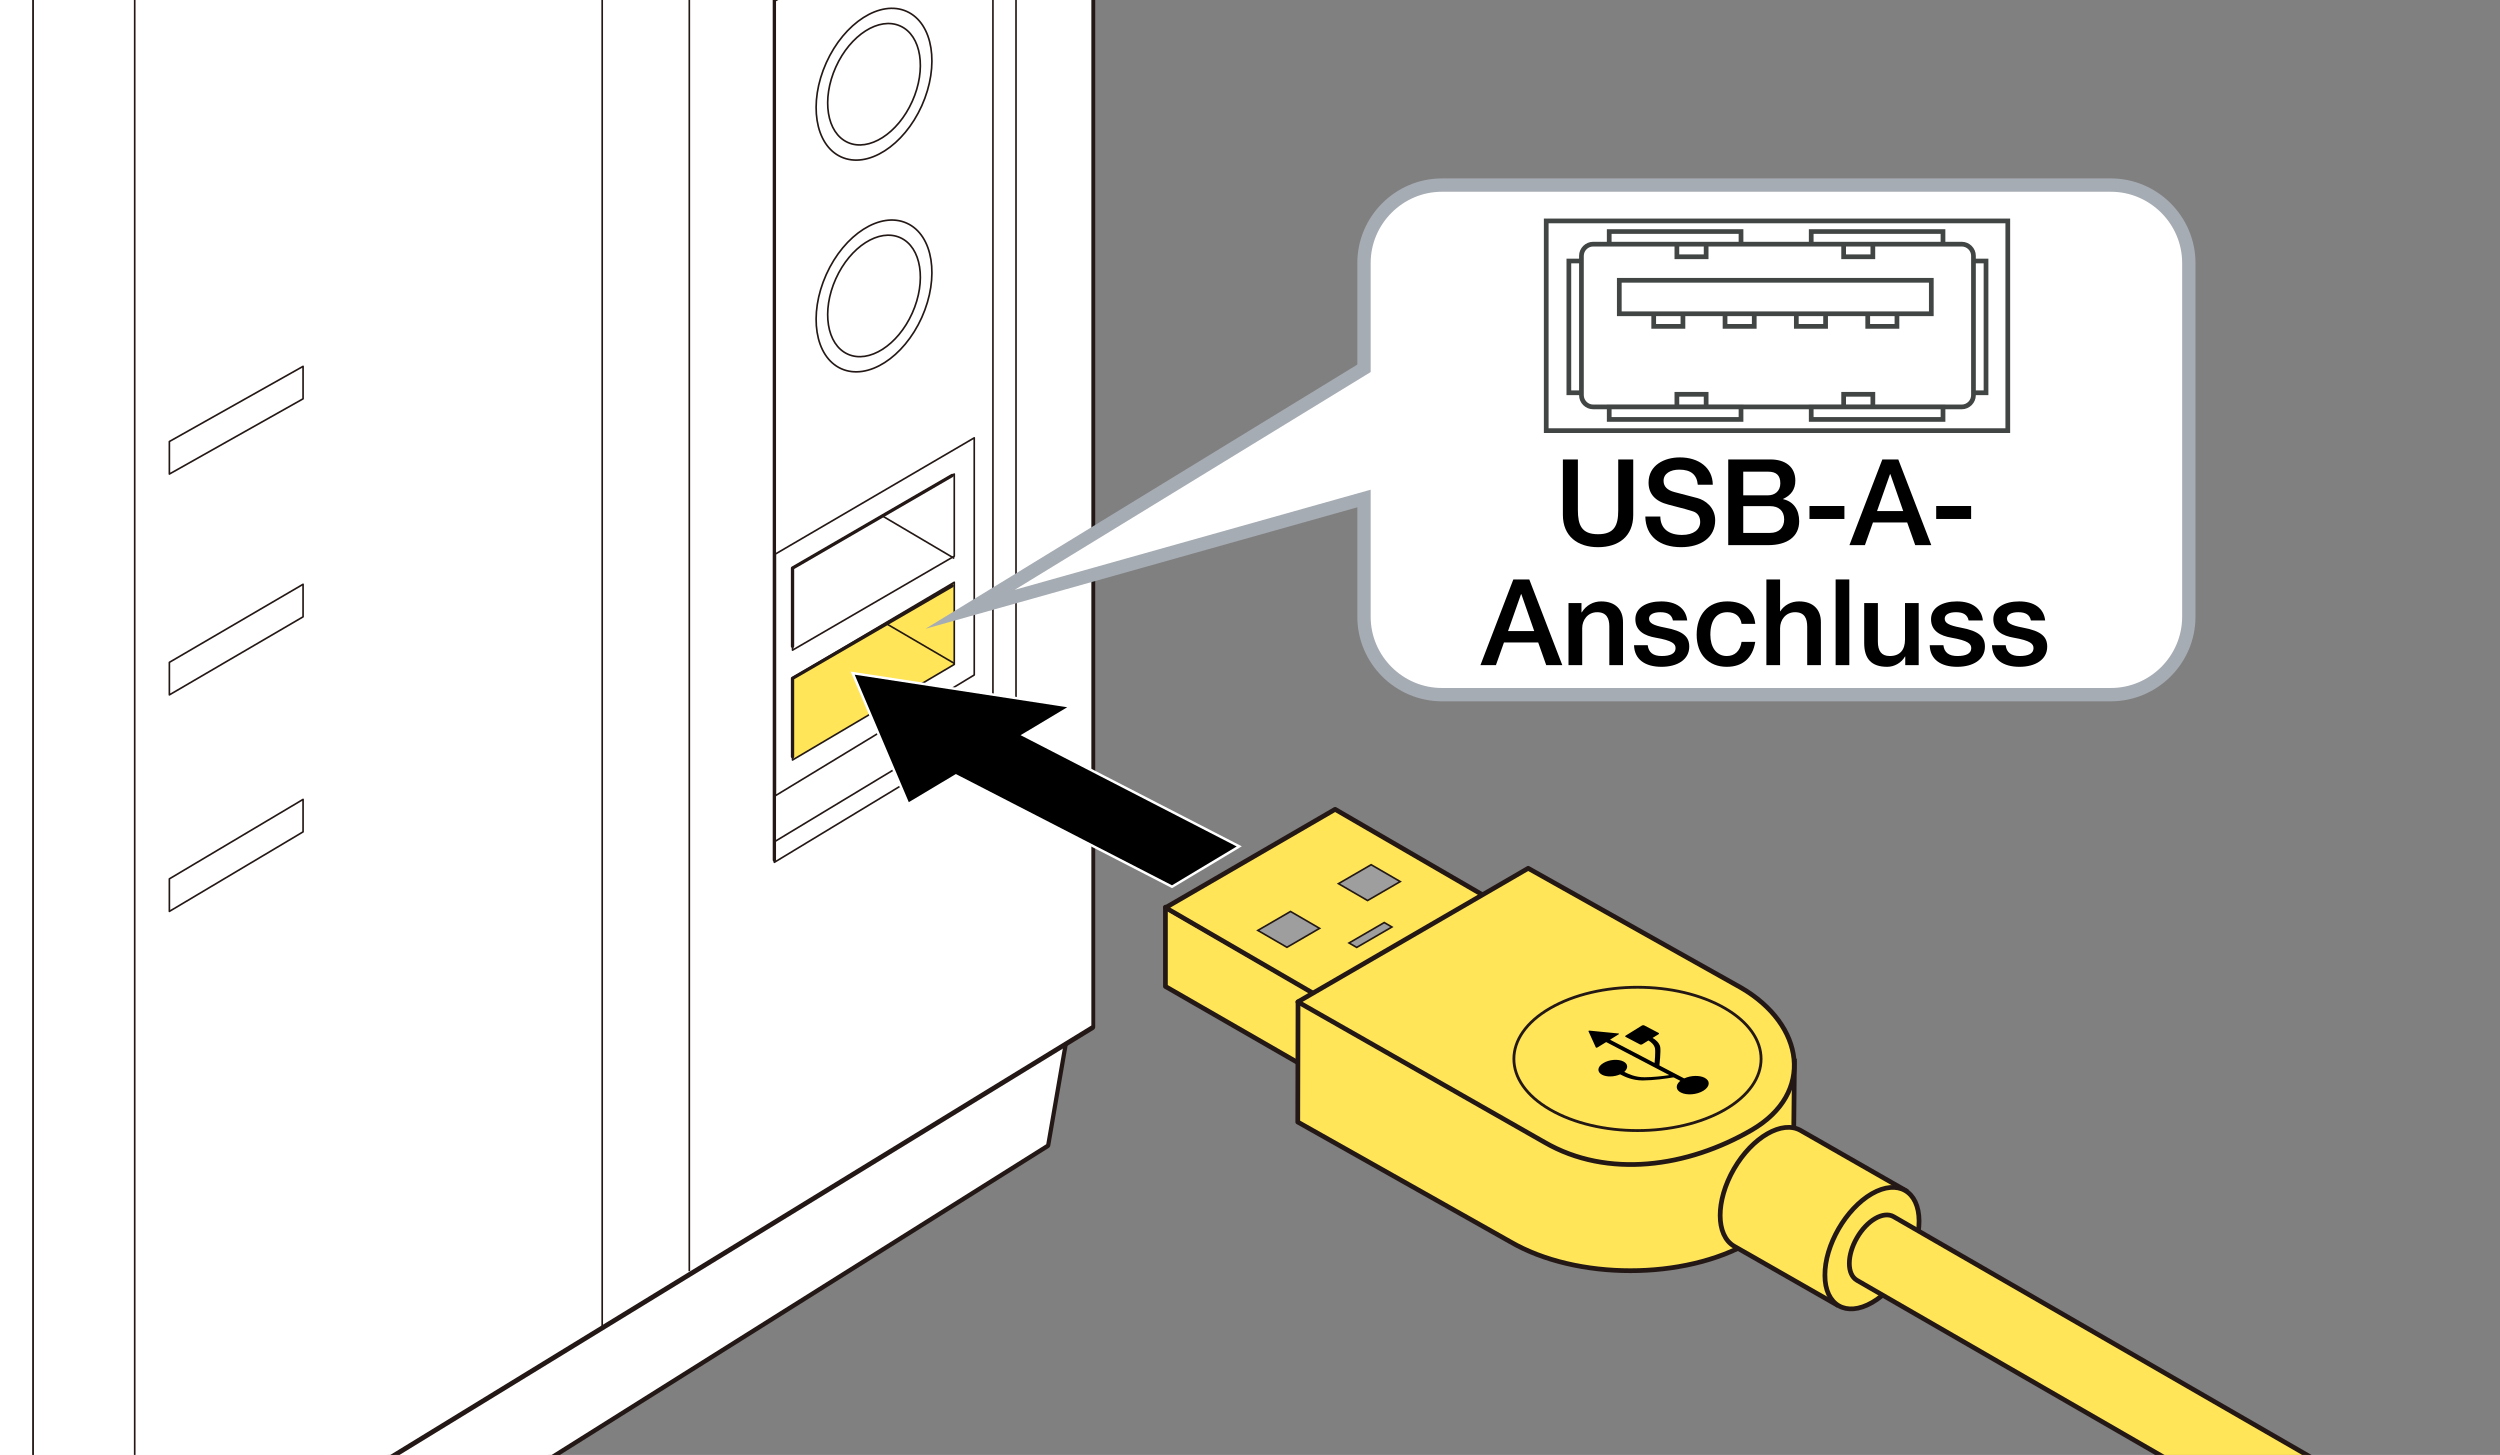 <?xml version="1.0" encoding="UTF-8"?>
<svg xmlns="http://www.w3.org/2000/svg" version="1.1" xmlns:xlink="http://www.w3.org/1999/xlink" viewBox="0 0 375 218.236">
  <rect x="0" y="0" width="375" height="218.236" fill="#808080" stroke="none"/>
  <defs>
    <clipPath id="clippath">
      <rect width="375" height="218.236" fill="none" stroke-width="0"/>
    </clipPath>
  </defs>
  <g id="_レイヤー_1" data-name="レイヤー 1">
    <g clip-path="url(#clippath)">
      <g>
        <polygon points="160.589 151.317 8.416 242.079 -374.699 26.257 -371.437 58.173 4.877 267.432 4.887 267.338 157.049 171.761 160.589 151.317" fill="#fff" stroke="#231815" stroke-linejoin="round"/>
        <g>
          <polygon points="-371.437 58.129 4.877 267.377 8.416 242.049 -374.699 26.213 -371.437 58.129" fill="#fff" stroke="#231815" stroke-linejoin="round" stroke-width=".25"/>
          <polygon points="4.877 267.296 157.049 171.712 160.589 151.262 8.416 242.049 4.877 267.296" fill="#fff" stroke="#231815" stroke-linejoin="round" stroke-width=".25"/>
        </g>
        <polygon points="163.667 -593.223 -231.622 -683.185 -386.95 -654.386 -386.954 -654.365 -386.954 36.308 4.903 251.325 4.903 251.358 163.783 154.039 163.783 -593.256 163.667 -593.223" fill="#fff" stroke="#231815" stroke-linejoin="round"/>
        <polygon points="163.828 153.896 4.947 251.214 4.947 -549.97 163.828 -593.392 163.828 153.896" fill="#fff" stroke="#231815" stroke-linejoin="round" stroke-width=".25"/>
        <polygon points="45.46 59.822 25.406 71.107 25.406 66.228 45.46 54.953 45.46 59.822" fill="none" stroke="#231815" stroke-linejoin="round" stroke-width=".25"/>
        <polygon points="45.46 92.523 25.406 104.231 25.406 99.352 45.46 87.642 45.46 92.523" fill="none" stroke="#231815" stroke-linejoin="round" stroke-width=".25"/>
        <polygon points="45.46 124.779 25.406 136.708 25.406 131.828 45.46 119.908 45.46 124.779" fill="none" stroke="#231815" stroke-linejoin="round" stroke-width=".25"/>
        <g>
          <polygon points="143.14 83.429 118.879 97.522 118.879 85.213 143.14 71.107 143.14 83.429" fill="none" stroke="#231815" stroke-linejoin="round" stroke-width=".25"/>
          <polygon points="143.14 99.663 118.879 113.998 118.879 101.678 143.14 87.338 143.14 99.663" fill="#ffe557" stroke="#231815" stroke-linejoin="round" stroke-width=".25"/>
          <polygon points="146.137 101.242 116.305 119.358 116.305 83.107 146.137 65.676 146.137 101.242" fill="none" stroke="#231815" stroke-linejoin="round" stroke-width=".25"/>
        </g>
        <polygon points="152.401 -19.127 116.155 .041 116.155 129.347 152.401 107.405 152.401 -19.127" fill="none" stroke="#231815" stroke-linejoin="round" stroke-width=".25"/>
        <polyline points="116.191 126.247 148.94 106.474 148.94 -17.061" fill="none" stroke="#231815" stroke-linejoin="round" stroke-width=".25"/>
        <g>
          <path d="M138.269,47.617c-2.714,6.025-8.115,9.471-12.083,7.691-3.946-1.775-4.959-8.097-2.243-14.14,2.714-6.03,8.117-9.476,12.071-7.692,3.957,1.776,4.96,8.109,2.254,14.142Z" fill="none" stroke="#231815" stroke-linejoin="round" stroke-width=".25"/>
          <path d="M136.832,46.977c-2.163,4.819-6.494,7.578-9.66,6.149-3.166-1.42-3.975-6.487-1.8-11.313,2.173-4.825,6.494-7.585,9.67-6.159,3.158,1.421,3.964,6.491,1.791,11.322Z" fill="none" stroke="#231815" stroke-linejoin="round" stroke-width=".25"/>
        </g>
        <g>
          <path d="M138.269,15.861c-2.714,6.022-8.115,9.47-12.083,7.687-3.946-1.786-4.959-8.109-2.243-14.14,2.714-6.022,8.117-9.47,12.071-7.692,3.957,1.783,4.96,8.109,2.254,14.145Z" fill="none" stroke="#231815" stroke-linejoin="round" stroke-width=".25"/>
          <path d="M136.832,15.212c-2.163,4.825-6.494,7.581-9.66,6.155-3.166-1.416-3.975-6.481-1.8-11.309,2.173-4.825,6.494-7.581,9.67-6.155,3.158,1.415,3.964,6.481,1.791,11.309Z" fill="none" stroke="#231815" stroke-linejoin="round" stroke-width=".25"/>
        </g>
        <g>
          <path d="M140.905-530.778c-3.905,8.68-11.684,13.642-17.388,11.077-5.704-2.556-7.142-11.676-3.236-20.359,3.902-8.682,11.69-13.646,17.385-11.086,5.696,2.569,7.142,11.684,3.24,20.369Z" fill="none" stroke="#231815" stroke-linejoin="round" stroke-width=".25"/>
          <path d="M138.847-531.704c-3.131,6.941-9.351,10.91-13.911,8.861-4.568-2.048-5.721-9.343-2.6-16.291,3.124-6.946,9.349-10.919,13.909-8.863,4.56,2.048,5.722,9.339,2.602,16.292Z" fill="none" stroke="#231815" stroke-linejoin="round" stroke-width=".25"/>
        </g>
        <polygon points="74.496 -137.202 36.396 -118.475 36.396 -476.56 74.496 -490.124 74.496 -137.202" fill="none" stroke="#231815" stroke-linejoin="round" stroke-width=".25"/>
        <line x1="103.397" y1="190.685" x2="103.397" y2="-576.313" fill="none" stroke="#231815" stroke-linejoin="round" stroke-width=".25"/>
        <line x1="90.33" y1="198.997" x2="90.33" y2="-573.067" fill="none" stroke="#231815" stroke-linejoin="round" stroke-width=".25"/>
        <line x1="20.206" y1="241.284" x2="20.206" y2="-554.623" fill="none" stroke="#231815" stroke-linejoin="round" stroke-width=".25"/>
        <line x1="143.148" y1="83.758" x2="132.228" y2="77.317" fill="none" stroke="#231815" stroke-linejoin="round" stroke-width=".25"/>
        <line x1="143.148" y1="99.51" x2="133.009" y2="93.586" fill="none" stroke="#231815" stroke-linejoin="round" stroke-width=".25"/>
        <polygon points="-386.907 36.16 4.947 251.182 4.947 -549.97 -386.907 -654.507 -386.907 36.16" fill="#fff" stroke="#231815" stroke-linejoin="round" stroke-width=".25"/>
        <polygon points="-231.573 -683.323 163.801 -593.342 4.947 -549.97 -386.907 -654.523 -231.573 -683.323" fill="#fff" stroke="#231815" stroke-linejoin="round" stroke-width=".25"/>
        <polyline points="129.195 -600.571 -28.318 -557.973 -28.318 232.79" fill="none" stroke="#231815" stroke-linejoin="round" stroke-width=".25"/>
        <polyline points="152.029 -18.915 116.155 .041 116.155 129.008" fill="none" stroke="#231815" stroke-linecap="round" stroke-linejoin="round" stroke-width=".5"/>
        <polyline points="142.827 71.319 118.879 85.213 118.879 96.941" fill="none" stroke="#231815" stroke-linecap="round" stroke-linejoin="round" stroke-width=".5"/>
        <polyline points="142.827 87.86 118.879 101.75 118.879 113.49" fill="none" stroke="#231815" stroke-linecap="round" stroke-linejoin="round" stroke-width=".5"/>
      </g>
      <polygon points="153.473 110.264 160.624 105.979 127.898 100.968 136.231 120.598 143.388 116.32 175.803 133.009 185.888 126.96 153.473 110.264" fill="#000" stroke="#fff" stroke-width=".375"/>
      <g>
        <g>
          <polygon points="200.122 162.527 174.813 147.967 174.813 136.076 200.122 150.636 200.122 162.527" fill="#ffe557" stroke="#231815" stroke-linejoin="round" stroke-width=".709"/>
          <polygon points="225.5 136.034 200.068 150.786 174.833 136.149 200.268 121.398 225.5 136.034" fill="#ffe557" stroke="#231815" stroke-linejoin="round" stroke-width=".709"/>
          <polygon points="197.938 139.253 193.04 142.094 188.676 139.563 193.577 136.721 197.938 139.253" fill="#9e9e9f" stroke="#231815" stroke-width=".25"/>
          <polygon points="208.787 139.048 203.506 142.111 202.356 141.447 207.637 138.383 208.787 139.048" fill="#9e9e9f" stroke="#231815" stroke-width=".25"/>
          <polygon points="210.034 132.237 205.133 135.079 200.769 132.549 205.67 129.708 210.034 132.237" fill="#9e9e9f" stroke="#231815" stroke-width=".25"/>
        </g>
        <path d="M269.169,158.805l-.19,18.692c1.086,3.364-1.788,6.091-6.436,8.789-9.932,5.758-26.032,5.758-35.962,0l-31.917-17.981.04-18.006,65.108,5.836" fill="#ffe557" stroke="#231815" stroke-linejoin="round" stroke-width=".709"/>
        <path d="M229.228,130.245l31.918,17.908c9.539,5.533,11.124,15.826,1.586,21.361-9.539,5.534-21.539,7.348-31.079,1.814l-36.972-21.046,34.547-20.036Z" fill="#ffe557" stroke="#231815" stroke-linejoin="round" stroke-width=".709"/>
        <path d="M258.737,166.444c-7.252,4.19-18.978,4.19-26.23-.01-7.233-4.19-7.233-11.005,0-15.195,7.252-4.2,18.997-4.2,26.23,0,7.234,4.19,7.234,11.005,0,15.205Z" fill="none" stroke="#231815" stroke-width=".425"/>
        <g>
          <path d="M286.121,178.734l-16.007-9.155c-2.771-1.604-7.262.985-10.026,5.768-2.757,4.791-2.754,9.965.033,11.582l15.62,8.922" fill="#ffe557" stroke="#231815" stroke-linejoin="round" stroke-width=".709"/>
          <path d="M273.735,191.29c.007,4.504,3.184,6.336,7.081,4.087,3.904-2.24,7.058-7.715,7.045-12.219-.01-4.508-3.184-6.335-7.092-4.093-3.891,2.251-7.058,7.73-7.035,12.224Z" fill="#ffe557" stroke="#231815" stroke-width=".709"/>
          <path d="M275.979,176.117h0Z" fill="#ffe557" stroke="#231815" stroke-width=".709"/>
          <path d="M376.69,235.922l-92.643-53.421c-1.527-.877-4.001.544-5.508,3.179-1.524,2.636-1.517,5.495.01,6.37l92.486,53.329" fill="#ffe557" stroke="#231815" stroke-linejoin="round" stroke-width=".709"/>
        </g>
        <path d="M252.682,161.74c.962-.432,2.231-.473,3.014-.073.883.466.799,1.336-.185,1.941-.983.609-2.51.728-3.39.268-.786-.402-.802-1.131-.109-1.723.01-.009.027-.024-.003-.048l-.918-.472c-.048-.019-.095-.022-.127-.019-.888.164-2.953.446-4.536.454-1.607.005-2.785-.591-3.386-.904-.017-.007-.043-.001-.056.004-.865.374-1.985.407-2.672.048-.799-.419-.726-1.197.167-1.743.886-.554,2.256-.661,3.044-.243.694.364.719.997.145,1.524-.02.009-.027.02-.003.037.58.3,1.589.801,3.025.798,1.221-.004,2.742-.176,3.646-.312.019-.009.04-.011.02-.028l-9.398-4.921c-.027-.01-.055-.004-.086.016l-1.251.77c-.107.062-.228.061-.256-.016l-1.087-2.391c-.034-.074.044-.125.178-.108l4.284.42c.13.009.149.07.048.134l-1.241.771c-.029.02-.028.028-.008.049l6.585,3.443c.034.016.069.001.067-.021,0,0,.159-1.605.053-2.146-.094-.521-.61-.969-.96-1.162-.019-.007-.037-.001-.062.008l-.857.533c-.11.071-.275.087-.374.033l-2.146-1.127c-.098-.045-.087-.145.03-.206l2.394-1.486c.11-.067.271-.078.366-.03l2.15,1.124c.097.052.091.145-.019.212l-.844.518c-.021.012-.026.034,0,.045.4.22.999.728,1.11,1.335.12.622-.118,2.731-.118,2.731-.006.027.014.048.06.077l3.621,1.891c.021.011.061.008.087-.006Z" fill="#000" stroke-width="0"/>
      </g>
    </g>
  </g>
  <g id="_レイヤー_2" data-name="レイヤー 2">
    <path d="M316.625,27.763h-100.331c-6.427,0-11.694,5.263-11.694,11.691v15.794l-59.084,36.146,59.084-16.619v17.733c0,6.434,5.267,11.69,11.694,11.69h100.331c6.434,0,11.698-5.256,11.698-11.69v-53.054c0-6.427-5.263-11.691-11.698-11.691" fill="#fff" stroke-width="0"/>
    <path d="M316.625,27.763h-100.331c-6.427,0-11.694,5.263-11.694,11.691v15.794l-59.084,36.146,59.084-16.619v17.733c0,6.434,5.267,11.69,11.694,11.69h100.331c6.434,0,11.698-5.256,11.698-11.69v-53.054c0-6.427-5.263-11.691-11.698-11.691Z" fill="none" stroke="#a6acb3" stroke-miterlimit="10" stroke-width="2"/>
    <g>
      <path d="M236.683,68.916v7.598c0,2.232.54,3.619,3.025,3.619,2.449,0,3.025-1.332,3.025-3.564v-7.652h2.251v8.318c0,3.223-2.197,4.843-5.276,4.843-3.061,0-5.276-1.638-5.276-4.843v-8.318h2.251Z" fill="#000" stroke-width="0"/>
      <path d="M256.916,72.715h-2.25v-.018c-.145-1.513-1.045-2.251-2.773-2.251-1.351,0-2.358.594-2.358,1.675,0,.846.54,1.404,1.639,1.692l3.438.899c1.099.289,2.665,1.333,2.665,3.331,0,2.539-2.089,4.033-5.113,4.033-3.224,0-5.312-1.638-5.366-4.591h2.251c.019,1.836,1.297,2.755,3.259,2.755,1.729,0,2.719-.811,2.719-1.944,0-.811-.396-1.369-1.062-1.585-.721-.234-1.278-.396-3.674-1.008-2.034-.505-3.007-1.639-3.007-3.313,0-2.61,2.359-3.781,4.699-3.781,2.791,0,4.916,1.513,4.934,4.105Z" fill="#000" stroke-width="0"/>
      <path d="M265.556,68.916c2.215,0,3.745,1.08,3.745,3.187,0,1.297-.631,2.179-1.837,2.737v.035c1.549.343,2.413,1.566,2.413,3.313,0,2.305-1.801,3.583-4.646,3.583h-5.996v-12.855h6.32ZM265.195,74.299c1.026,0,1.854-.63,1.854-1.8,0-1.188-.594-1.747-1.818-1.747h-3.745v3.547h3.709ZM265.52,79.935c1.278,0,2.106-.738,2.106-2.034,0-1.314-.864-1.98-2.106-1.98h-4.033v4.015h4.033Z" fill="#000" stroke-width="0"/>
      <path d="M276.661,75.901v1.945h-5.24v-1.945h5.24Z" fill="#000" stroke-width="0"/>
      <path d="M284.743,68.916l4.951,12.855h-2.412l-1.207-3.403h-5.131l-1.207,3.403h-2.322l4.934-12.855h2.395ZM283.501,71.13l-1.944,5.528h3.925l-1.927-5.528h-.054Z" fill="#000" stroke-width="0"/>
      <path d="M295.669,75.901v1.945h-5.24v-1.945h5.24Z" fill="#000" stroke-width="0"/>
      <path d="M229.394,86.916l4.952,12.855h-2.413l-1.206-3.403h-5.132l-1.206,3.403h-2.323l4.934-12.855h2.395ZM228.151,89.13l-1.945,5.528h3.925l-1.927-5.528h-.054Z" fill="#000" stroke-width="0"/>
      <path d="M243.452,93.308v6.464h-2.053v-5.815c0-1.188-.414-2.125-1.818-2.125-1.44,0-2.251,1.188-2.251,2.395v5.546h-2.053v-9.309h1.945v1.368l.036.036c.666-1.08,1.729-1.656,2.917-1.656,2.143,0,3.277,1.224,3.277,3.097Z" fill="#000" stroke-width="0"/>
      <path d="M253.082,93.073h-2.143c-.162-.846-.774-1.242-1.891-1.242-1.009,0-1.692.342-1.692.954,0,.648.558,1.009,2.358,1.351,2.863.522,3.673,1.423,3.673,2.863,0,1.944-1.782,3.024-4.159,3.024-2.448,0-4.069-1.099-4.123-3.241h2.053c.126,1.099.828,1.621,2.106,1.621,1.261,0,2.07-.36,2.07-1.171,0-.647-.414-1.134-3.007-1.584-1.548-.271-3.024-.954-3.024-2.773,0-1.746,1.71-2.664,3.889-2.664,2.215,0,3.691,1.008,3.89,2.862Z" fill="#000" stroke-width="0"/>
      <path d="M263.288,93.578h-2.053c-.162-1.117-.937-1.747-2.125-1.747-1.584,0-2.557,1.135-2.557,3.385,0,1.801.864,3.188,2.467,3.188,1.171,0,1.999-.721,2.215-2.125h2.053c-.396,2.449-1.909,3.745-4.268,3.745-2.719,0-4.52-1.836-4.52-4.808s1.657-5.005,4.592-5.005c2.413,0,3.997,1.242,4.195,3.367Z" fill="#000" stroke-width="0"/>
      <path d="M267.012,86.916v4.771h.036c.594-.937,1.639-1.477,2.809-1.477,2.143,0,3.277,1.242,3.277,3.097v6.464h-2.053v-5.762c0-1.188-.36-2.179-1.818-2.179-1.423,0-2.251,1.171-2.251,2.395v5.546h-2.053v-12.855h2.053Z" fill="#000" stroke-width="0"/>
      <path d="M277.397,86.916v12.855h-2.052v-12.855h2.052Z" fill="#000" stroke-width="0"/>
      <path d="M281.682,90.463v5.779c0,1.387.522,2.161,1.782,2.161,1.531,0,2.287-.919,2.287-2.467v-5.474h2.053v9.309h-2.017v-1.297h-.036c-.54.955-1.603,1.549-2.665,1.549-2.377,0-3.457-1.206-3.457-3.564v-5.996h2.053Z" fill="#000" stroke-width="0"/>
      <path d="M297.434,93.073h-2.143c-.162-.846-.774-1.242-1.891-1.242-1.009,0-1.692.342-1.692.954,0,.648.558,1.009,2.358,1.351,2.863.522,3.673,1.423,3.673,2.863,0,1.944-1.782,3.024-4.159,3.024-2.448,0-4.069-1.099-4.123-3.241h2.053c.126,1.099.828,1.621,2.106,1.621,1.261,0,2.07-.36,2.07-1.171,0-.647-.414-1.134-3.007-1.584-1.548-.271-3.024-.954-3.024-2.773,0-1.746,1.71-2.664,3.889-2.664,2.215,0,3.691,1.008,3.89,2.862Z" fill="#000" stroke-width="0"/>
      <path d="M306.775,93.073h-2.143c-.162-.846-.774-1.242-1.891-1.242-1.009,0-1.692.342-1.692.954,0,.648.558,1.009,2.358,1.351,2.863.522,3.673,1.423,3.673,2.863,0,1.944-1.782,3.024-4.159,3.024-2.448,0-4.069-1.099-4.123-3.241h2.053c.126,1.099.828,1.621,2.106,1.621,1.261,0,2.07-.36,2.07-1.171,0-.647-.414-1.134-3.007-1.584-1.548-.271-3.024-.954-3.024-2.773,0-1.746,1.71-2.664,3.889-2.664,2.215,0,3.691,1.008,3.89,2.862Z" fill="#000" stroke-width="0"/>
    </g>
    <path d="M242.895,47.065v-5.021h46.801v5.021h-46.801ZM276.547,61.036v-1.89h4.381v1.89h-4.381ZM251.532,61.036v-1.89h4.388v1.89h-4.388ZM271.682,62.919v-1.89h19.769v1.89h-19.769ZM241.383,62.919v-1.89h19.769v1.89h-19.769ZM280.927,38.513v-1.893h-4.381v1.893h4.381ZM284.543,48.954v-1.89h-4.384v1.89h4.384ZM273.838,48.954v-1.89h-4.388v1.89h4.388ZM263.137,48.954v-1.89h-4.381v1.89h4.381ZM252.44,48.954v-1.89h-4.384v1.89h4.384ZM255.92,38.513v-1.893h-4.388v1.893h4.388ZM291.447,36.62v-1.89h-19.765v1.89h19.765ZM297.903,58.915v-19.765h-1.883v19.765h1.883ZM237.215,58.915v-19.765h-1.886v19.765h1.886ZM261.152,36.62v-1.89h-19.769v1.89h19.769ZM296.02,59.275c0,.964-.794,1.762-1.758,1.762h-55.285c-.961,0-1.762-.797-1.762-1.762v-20.9c0-.964.801-1.754,1.762-1.754h55.285c.964,0,1.758.79,1.758,1.754v20.9Z" fill="none" stroke="#414644" stroke-width=".709"/>
    <path d="M231.934,64.595v-31.456h69.235v31.456h-69.235Z" fill="none" stroke="#414644" stroke-width=".709"/>
  </g>
</svg>